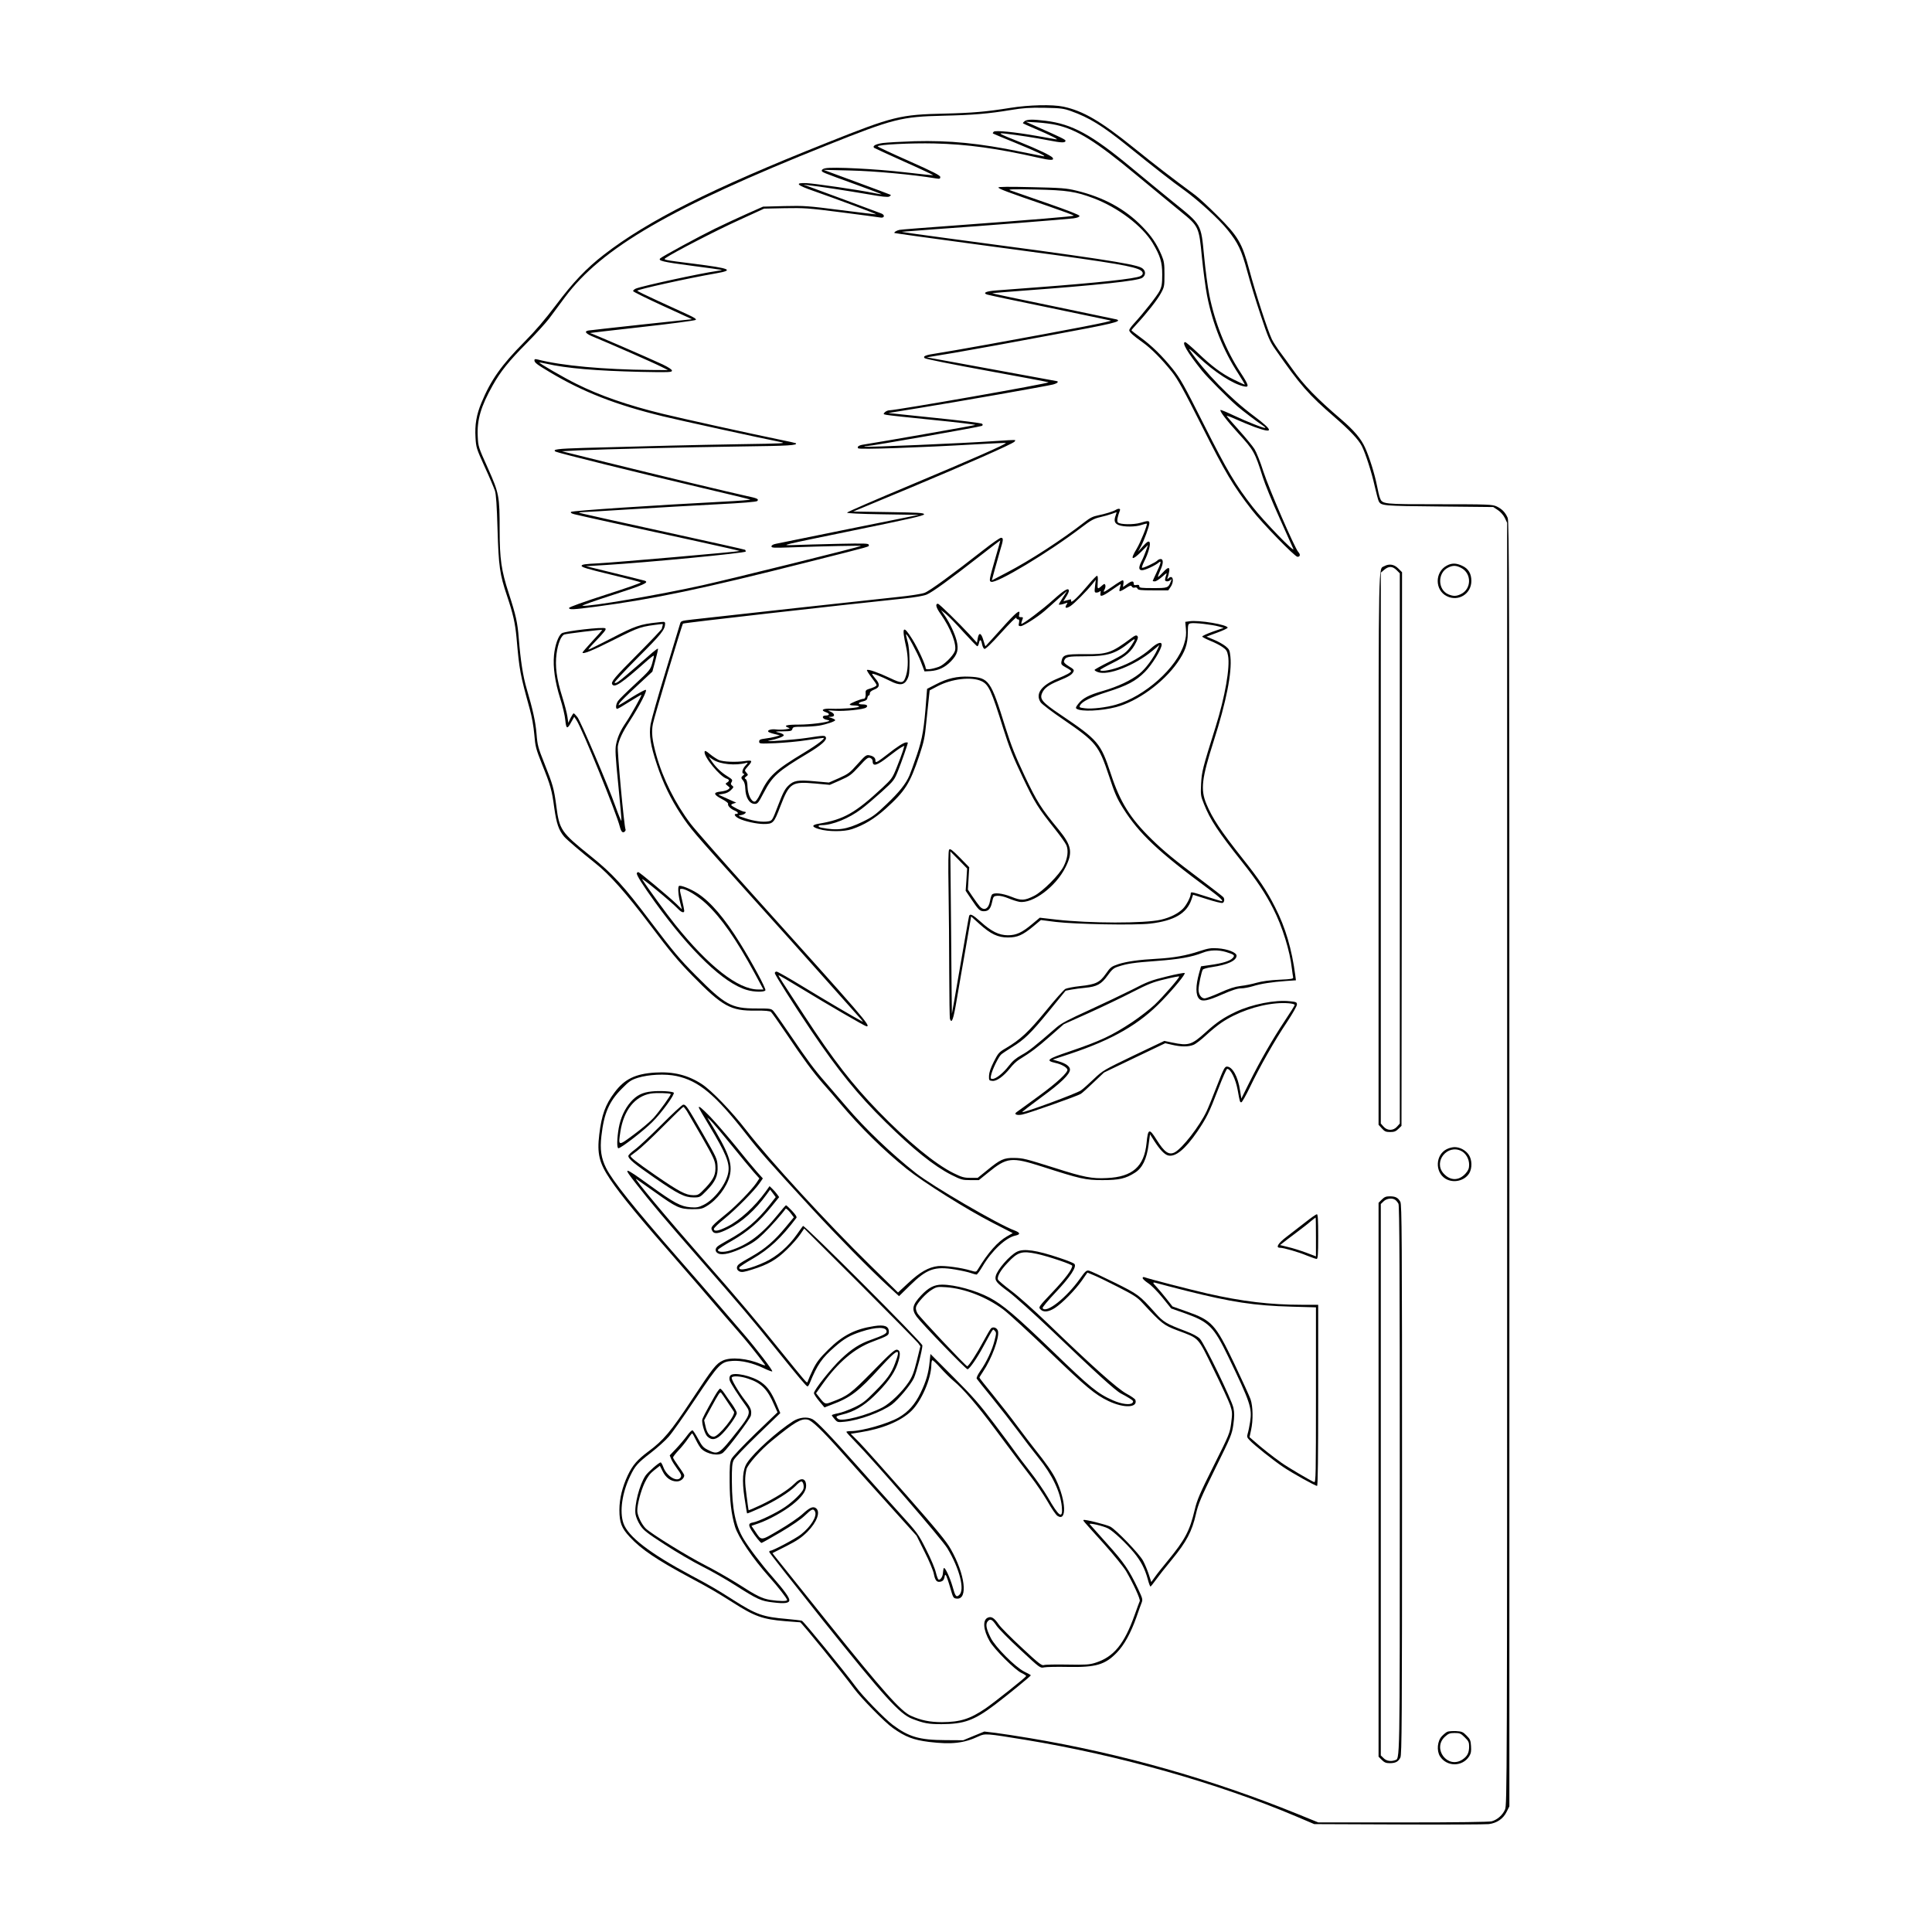 <?xml version="1.0" encoding="UTF-8" standalone="yes"?>
<svg version="1.0" xmlns="http://www.w3.org/2000/svg" width="18in" height="18in" viewBox="0 0 1728 1728" preserveAspectRatio="xMidYMid meet">
  <g transform="translate(0,1728) scale(0.1,-0.1)" fill="#000000" stroke="none">
    <path d="M9035 16315 c-211 -34 -337 -45 -585 -51 -399 -9 -459 -23 -1055
-261 -1033 -411 -1600 -696 -1995 -1002 -155 -120 -274 -245 -425 -446 -102
-135 -185 -232 -287 -335 -203 -205 -298 -339 -382 -542 -45 -108 -60 -198
-53 -312 5 -87 8 -98 82 -261 43 -93 84 -190 92 -215 10 -32 17 -132 23 -345
10 -332 20 -402 85 -595 54 -160 73 -244 85 -375 26 -295 31 -321 119 -640 19
-69 34 -154 40 -226 9 -107 14 -126 69 -265 77 -191 88 -230 110 -394 20 -138
39 -194 88 -253 23 -27 153 -138 274 -234 131 -103 280 -271 500 -563 172
-229 245 -316 370 -444 272 -278 345 -318 568 -315 86 1 127 -3 138 -12 8 -7
69 -94 136 -193 152 -227 240 -346 331 -450 40 -44 108 -124 152 -176 181
-215 387 -418 595 -585 153 -122 538 -364 765 -480 l183 -94 -51 -29 c-83 -47
-170 -145 -260 -294 -16 -26 -16 -26 -64 -12 -85 26 -235 46 -293 40 -83 -9
-163 -54 -266 -151 l-92 -85 -252 247 c-374 366 -901 940 -1105 1204 -134 173
-311 356 -398 413 -125 81 -253 113 -417 103 -177 -11 -274 -58 -363 -177 -83
-110 -116 -202 -137 -376 -21 -172 -1 -255 96 -400 97 -145 260 -343 629 -764
94 -107 222 -256 285 -330 63 -74 162 -189 220 -255 86 -98 165 -195 253 -313
6 -7 -10 -4 -39 8 -118 51 -267 65 -339 31 -60 -28 -87 -62 -279 -353 -188
-284 -253 -361 -387 -460 -99 -74 -140 -121 -184 -213 -49 -105 -75 -210 -75
-310 0 -113 19 -163 94 -243 103 -111 242 -204 536 -362 178 -95 234 -128 380
-220 200 -128 270 -153 475 -170 66 -5 125 -10 132 -10 10 0 382 -458 483
-595 63 -85 274 -300 345 -350 113 -80 183 -107 325 -125 201 -24 311 -12 443
50 58 27 67 26 417 -31 836 -137 1728 -390 2425 -686 l160 -68 755 -3 c415 -2
778 0 806 3 72 9 129 48 159 109 l25 50 0 5743 c0 5162 -2 5747 -15 5781 -21
49 -52 81 -100 103 -37 17 -74 19 -508 19 -511 0 -513 0 -535 57 -6 15 -18 66
-27 113 -20 101 -67 252 -105 335 -36 81 -100 156 -214 254 -221 189 -335 307
-437 451 -33 47 -82 114 -109 150 -27 36 -60 87 -74 115 -36 74 -148 418 -202
621 -65 241 -99 300 -289 489 -77 77 -165 158 -195 180 -222 164 -354 266
-549 423 -298 240 -453 330 -630 368 -99 21 -308 16 -476 -11z m545 -29 c160
-57 279 -130 499 -307 253 -204 410 -327 512 -399 125 -90 317 -265 390 -358
93 -116 123 -179 174 -367 25 -93 79 -271 121 -395 67 -202 81 -234 132 -307
222 -319 295 -402 532 -607 134 -116 210 -197 240 -255 33 -65 88 -235 115
-357 15 -65 31 -126 36 -136 22 -42 34 -43 540 -48 l485 -5 41 -27 c24 -16 49
-44 62 -70 l21 -44 0 -5735 c0 -5541 -1 -5735 -19 -5774 -22 -50 -69 -91 -119
-105 -24 -6 -304 -10 -794 -10 l-757 0 -187 76 c-765 311 -1580 542 -2394 678
-113 19 -250 40 -306 47 l-100 12 -95 -39 -94 -39 -160 1 c-232 1 -327 29
-472 138 -71 54 -267 255 -326 336 -103 140 -469 589 -485 594 -9 3 -71 10
-136 16 -213 18 -273 40 -473 167 -149 95 -204 128 -383 223 -370 198 -563
347 -604 466 -36 105 -12 271 60 421 45 94 66 117 189 212 56 44 127 107 156
141 30 33 137 185 239 338 212 317 228 333 333 340 79 5 180 -19 275 -64 41
-20 76 -33 79 -30 8 7 -140 201 -254 333 -49 56 -151 175 -228 265 -77 90
-235 273 -352 406 -410 469 -592 697 -652 815 -44 88 -56 167 -42 286 23 203
68 308 181 422 67 68 83 79 145 99 96 30 246 37 345 16 198 -42 347 -166 619
-514 124 -160 214 -261 592 -672 230 -249 519 -544 687 -698 l93 -85 97 95
c152 150 223 174 406 143 54 -9 117 -23 139 -31 22 -8 45 -14 51 -14 6 0 31
34 55 75 81 138 209 257 294 274 46 10 43 26 -10 46 -146 54 -732 395 -883
514 -218 172 -456 400 -618 591 -59 69 -142 165 -184 214 -103 117 -163 198
-319 428 -72 106 -140 203 -152 216 -19 21 -29 22 -152 22 -224 0 -278 30
-545 299 -141 142 -198 210 -394 469 -250 332 -345 436 -547 598 -259 208
-276 232 -303 443 -21 158 -30 190 -108 386 -55 137 -61 159 -69 260 -9 108
-32 215 -89 407 -32 109 -54 249 -70 448 -11 142 -25 206 -90 405 -66 202 -81
306 -81 564 0 303 -5 329 -105 553 -85 188 -87 195 -91 283 -8 149 28 271 135
460 70 124 144 216 302 375 80 80 170 180 201 220 31 41 94 127 141 190 329
443 952 804 2343 1360 598 239 666 256 1042 265 266 6 405 18 598 50 115 19
169 23 305 21 149 -3 172 -6 240 -30z"/>
    <path d="M9164 16196 c-10 -8 -17 -16 -14 -19 3 -3 48 -23 100 -45 151 -64
229 -104 195 -98 -16 3 -93 16 -170 30 -203 36 -373 52 -387 38 -7 -7 -10 -13
-7 -16 2 -2 90 -39 194 -81 198 -81 300 -129 255 -122 -14 3 -104 21 -200 40
-370 76 -635 102 -950 94 -118 -4 -246 -11 -284 -16 -63 -9 -95 -26 -78 -43 4
-3 125 -59 270 -124 144 -64 260 -119 259 -121 -2 -2 -116 10 -253 26 -252 30
-649 50 -712 36 -18 -3 -32 -12 -32 -20 0 -15 1 -15 307 -126 127 -46 230 -85
229 -87 -2 -1 -34 4 -72 12 -123 26 -527 85 -599 88 -111 5 -92 -17 65 -71
178 -62 560 -204 557 -208 -2 -1 -144 16 -317 38 -296 38 -326 40 -505 36
l-190 -5 -140 -62 c-77 -34 -207 -95 -290 -135 -147 -72 -471 -248 -490 -266
-21 -21 25 -32 276 -65 145 -19 269 -36 274 -38 6 -1 -14 -6 -44 -10 -140 -19
-661 -132 -724 -157 -15 -7 -26 -17 -24 -23 2 -6 121 -65 265 -131 l262 -120
-452 -48 c-249 -27 -463 -51 -475 -53 -43 -8 -23 -30 55 -61 111 -45 526 -227
597 -263 l60 -30 -150 1 c-427 4 -800 38 -1017 94 -21 5 -28 4 -28 -7 0 -21
21 -37 135 -105 297 -178 592 -294 1017 -397 135 -33 892 -199 1043 -228 66
-13 42 -15 -370 -21 -405 -7 -743 -15 -1382 -33 -235 -7 -285 -13 -254 -33 17
-11 751 -193 1316 -326 226 -53 417 -99 425 -103 8 -3 -102 -12 -245 -19 -618
-32 -1347 -81 -1357 -91 -7 -7 1 -14 28 -21 46 -12 605 -135 1121 -247 199
-44 360 -80 359 -82 -7 -6 -1122 -103 -1261 -110 -123 -6 -150 -10 -153 -22
-2 -13 49 -28 260 -79 145 -35 266 -66 270 -70 4 -4 -138 -54 -317 -111 -198
-64 -325 -110 -325 -117 0 -18 31 -16 241 11 523 70 942 157 1889 397 609 154
550 137 550 156 0 13 -33 14 -277 9 -153 -4 -332 -8 -398 -11 -120 -4 -118 -4
525 128 508 104 645 135 645 147 0 13 -44 16 -317 20 l-316 5 526 219 c485
203 893 383 916 406 5 5 8 11 5 14 -2 2 -92 -2 -199 -10 -258 -18 -1141 -56
-1148 -49 -3 3 6 5 19 5 35 -1 1016 172 1031 181 9 6 10 11 2 19 -6 6 -197 30
-425 53 l-414 43 265 43 c354 57 1154 198 1208 212 23 6 42 16 42 20 0 5 -1 9
-2 9 -2 0 -158 29 -348 64 -190 35 -452 83 -583 107 l-238 43 248 41 c136 23
521 93 856 156 572 106 643 123 595 142 -7 2 -261 55 -565 118 -304 62 -551
115 -549 116 2 2 124 12 272 23 676 50 1029 88 1070 115 37 24 33 70 -8 91
-69 36 -427 90 -1712 260 -241 32 -434 59 -430 61 5 1 140 11 299 23 433 30
1172 89 1235 97 37 5 55 13 55 22 0 9 -100 48 -295 116 -162 56 -308 107 -325
113 -24 10 26 11 230 7 279 -6 356 -18 516 -78 219 -83 435 -247 528 -400 69
-116 86 -172 86 -282 0 -84 -4 -107 -23 -146 -21 -43 -144 -199 -233 -296 -22
-24 -39 -49 -39 -56 0 -17 38 -51 120 -109 76 -54 172 -151 262 -264 52 -66
105 -161 268 -485 211 -419 278 -532 446 -749 92 -119 385 -420 409 -420 24 0
28 21 7 43 -33 37 -261 563 -313 722 -26 83 -62 172 -79 199 -17 27 -79 102
-138 168 -59 65 -108 123 -110 128 -2 5 34 -8 80 -29 46 -21 122 -52 169 -70
174 -63 172 -35 -8 100 -211 157 -436 389 -573 589 -14 21 15 -2 73 -58 150
-141 315 -248 415 -268 47 -10 42 10 -33 125 -130 198 -228 441 -279 693 -14
70 -35 225 -46 344 -29 296 -19 279 -280 490 -74 60 -241 197 -370 304 -355
295 -530 391 -770 420 -115 14 -163 13 -186 -4z m281 -33 c188 -42 356 -147
716 -446 156 -129 336 -278 399 -329 162 -132 164 -136 190 -409 12 -117 32
-271 46 -343 49 -251 147 -496 279 -697 35 -54 61 -99 58 -99 -4 0 -48 20 -98
45 -109 53 -198 120 -326 243 -53 50 -102 92 -108 92 -35 0 18 -91 149 -255
47 -59 235 -248 315 -317 46 -40 186 -146 228 -173 15 -10 26 -19 24 -22 -7
-7 -166 56 -282 111 -63 30 -116 52 -119 49 -9 -10 55 -94 159 -208 139 -152
149 -170 220 -395 18 -58 85 -222 150 -365 64 -143 120 -267 123 -275 15 -41
-264 248 -363 375 -154 197 -230 326 -436 735 -180 358 -213 416 -280 500 -94
117 -189 210 -291 284 -43 31 -78 59 -78 62 0 3 20 26 44 52 93 100 187 220
218 277 32 58 33 65 33 170 0 96 -3 118 -26 173 -44 103 -90 171 -174 257
-153 157 -345 261 -588 320 -90 22 -132 25 -399 31 -207 5 -298 4 -298 -3 0
-11 73 -39 452 -169 125 -43 225 -80 222 -83 -7 -7 -360 -36 -1039 -86 -275
-20 -509 -38 -520 -41 -25 -5 -51 -21 -45 -28 3 -2 347 -50 765 -106 1095
-146 1312 -179 1413 -216 46 -17 57 -45 23 -63 -43 -24 -381 -60 -926 -101
-154 -12 -320 -24 -369 -28 -86 -7 -118 -21 -79 -36 10 -4 259 -57 553 -117
294 -61 544 -113 555 -116 20 -6 -325 -73 -1090 -212 -209 -38 -418 -74 -465
-81 -102 -15 -129 -26 -109 -44 8 -7 257 -57 554 -111 297 -54 546 -101 553
-104 17 -9 -1355 -250 -1425 -251 -12 0 -29 -8 -39 -17 -16 -17 -15 -18 17
-24 19 -4 206 -24 416 -45 211 -21 379 -41 375 -45 -5 -4 -854 -153 -997 -175
-43 -6 -63 -20 -49 -34 12 -12 557 7 1052 36 145 8 266 14 268 12 8 -9 -304
-146 -845 -373 -315 -132 -574 -244 -575 -250 -1 -6 115 -12 321 -15 l321 -5
-616 -124 c-340 -69 -636 -129 -659 -134 -28 -5 -43 -14 -43 -24 0 -13 21 -14
163 -9 308 11 642 18 637 13 -9 -9 -1159 -294 -1415 -351 -386 -86 -1018 -194
-1076 -184 -10 2 114 46 276 98 275 89 323 110 282 126 -7 2 -128 33 -269 67
l-257 63 182 11 c364 22 1247 107 1247 120 0 6 -3 14 -7 16 -5 3 -318 73 -698
156 -379 83 -715 157 -745 165 -50 12 -52 14 -20 15 19 0 217 12 440 26 223
14 566 34 763 44 237 12 362 22 370 30 17 17 0 25 -96 45 -134 29 -801 189
-1241 298 l-411 102 150 8 c243 11 954 28 1463 35 417 5 498 10 480 29 -3 2
-69 17 -149 33 -240 49 -871 188 -1042 230 -312 76 -562 163 -772 268 -108 53
-336 185 -331 191 2 1 32 -4 67 -12 174 -40 442 -63 842 -72 252 -5 277 -4
277 11 0 10 -29 29 -82 55 -142 66 -636 280 -650 281 -7 1 200 25 460 54 261
29 479 58 485 64 7 7 -13 21 -74 49 -46 21 -166 76 -266 122 -101 46 -183 86
-183 90 0 11 445 110 703 155 167 29 134 44 -196 86 -279 35 -278 35 -251 53
69 48 453 246 647 334 l231 106 186 4 c171 3 209 1 505 -37 176 -23 332 -43
346 -46 39 -9 48 22 11 36 -67 26 -612 228 -652 242 l-45 16 50 -6 c77 -8 358
-51 538 -82 113 -20 168 -26 180 -19 10 5 16 12 14 15 -3 2 -140 54 -304 114
l-298 110 243 -6 c215 -5 555 -36 765 -71 31 -5 37 -3 37 13 0 14 -60 45 -280
143 -154 68 -280 127 -280 131 0 16 302 31 508 26 293 -7 565 -45 922 -126
118 -27 151 -27 135 -2 -11 18 -132 76 -297 142 -188 75 -200 82 -128 74 113
-13 269 -37 388 -60 118 -23 152 -24 152 -3 0 9 -37 28 -245 120 l-110 49 100
-6 c54 -3 131 -13 170 -22z"/>
    <path d="M9980 12720 c-22 -14 -96 -37 -161 -50 -42 -8 -72 -23 -115 -57 -208
-162 -495 -348 -701 -455 l-132 -69 25 93 c14 51 36 130 49 174 30 97 31 114
8 114 -10 0 -79 -48 -153 -106 -278 -218 -486 -370 -530 -386 -25 -10 -134
-27 -245 -38 -186 -19 -1603 -175 -1832 -201 -103 -12 -103 -12 -112 -43 -5
-17 -63 -209 -129 -426 -67 -217 -126 -427 -133 -467 -16 -96 -1 -190 57 -363
54 -164 124 -307 214 -444 86 -130 102 -149 590 -691 223 -247 538 -598 699
-780 162 -181 306 -343 320 -359 14 -16 22 -27 16 -24 -65 34 -347 200 -527
310 -124 76 -233 138 -242 138 -9 0 -16 -6 -16 -13 0 -16 165 -277 328 -519
237 -351 413 -569 658 -810 250 -247 439 -398 593 -476 88 -44 99 -47 170 -47
l76 0 83 67 c168 137 207 142 482 54 342 -110 388 -121 540 -121 150 0 208 13
292 67 65 41 104 120 121 248 l13 95 38 -60 c51 -79 93 -123 126 -130 65 -14
151 57 259 214 82 121 107 171 186 378 39 101 75 183 81 183 31 0 76 -91 94
-190 19 -106 20 -110 33 -109 6 0 41 61 77 136 86 179 220 416 331 581 49 74
89 144 89 157 0 21 -5 24 -66 30 -127 14 -337 -27 -481 -95 -108 -51 -171 -93
-273 -186 -122 -110 -150 -119 -294 -89 l-72 15 -275 -131 c-266 -128 -276
-134 -354 -208 -44 -42 -96 -89 -116 -103 -33 -26 -516 -204 -526 -195 -2 3
76 63 174 135 173 126 253 204 253 246 0 27 -36 54 -97 72 l-57 17 154 51
c384 128 624 267 825 477 110 114 210 237 201 246 -4 4 -77 -10 -162 -31 -138
-34 -173 -47 -307 -117 -84 -42 -258 -125 -387 -184 -180 -82 -247 -117 -289
-153 -204 -177 -251 -214 -314 -248 -51 -29 -81 -54 -114 -97 -50 -65 -115
-117 -146 -117 -17 0 -19 5 -13 32 10 49 66 164 90 186 11 10 55 39 96 65 113
69 168 123 332 323 l149 183 52 10 c28 5 84 13 122 16 105 10 146 32 201 109
39 54 55 68 93 80 85 28 140 36 344 51 202 15 317 35 415 74 62 25 139 27 208
6 75 -23 82 -30 59 -54 -23 -26 -91 -47 -200 -62 l-83 -12 -17 -60 c-32 -115
-32 -198 1 -231 27 -27 75 -18 204 39 89 39 138 55 170 55 25 0 72 9 105 19
69 22 173 38 298 47 l88 6 -6 46 c-31 233 -87 425 -180 607 -75 149 -143 250
-286 430 -202 255 -275 365 -330 497 -52 127 -41 224 66 558 113 353 165 615
150 756 -6 58 -10 67 -43 94 -20 16 -67 43 -104 58 l-67 28 94 35 c51 18 94
39 95 44 6 27 -260 72 -343 58 l-36 -5 6 -63 c4 -48 1 -79 -16 -133 -65 -215
-353 -472 -611 -545 -87 -25 -215 -40 -275 -32 -50 6 -54 8 -45 26 19 35 93
72 240 119 183 58 258 98 340 180 63 63 150 204 150 244 0 31 -42 16 -100 -37
-74 -66 -186 -131 -293 -168 -78 -27 -157 -38 -157 -21 0 4 50 32 111 62 120
59 172 105 212 188 16 32 18 45 9 54 -9 9 -21 5 -54 -20 -179 -133 -213 -145
-419 -143 -174 1 -193 -5 -205 -64 -5 -27 -1 -32 40 -55 25 -13 46 -28 46 -32
0 -12 -39 -34 -123 -68 -145 -60 -199 -137 -149 -212 10 -15 101 -85 203 -154
294 -202 316 -229 408 -504 51 -156 71 -201 126 -289 142 -226 315 -390 768
-724 99 -74 134 -107 112 -107 -2 0 -61 18 -130 40 -141 45 -145 46 -145 26 0
-29 -39 -103 -70 -134 -43 -43 -114 -79 -197 -98 -146 -34 -635 -33 -935 1
l-148 17 -67 -56 c-93 -78 -144 -101 -218 -101 -79 0 -148 34 -243 120 -72 65
-96 76 -104 53 -3 -7 -38 -207 -79 -445 -41 -237 -74 -431 -75 -430 -1 1 -4
328 -7 727 l-7 725 75 -76 75 -77 -6 -99 -7 -100 53 -79 c61 -91 74 -104 110
-104 41 0 60 21 73 80 12 53 13 55 49 58 22 2 59 -7 96 -22 33 -14 77 -28 99
-32 120 -19 327 136 413 309 67 133 55 195 -61 337 -157 190 -195 250 -304
480 -85 180 -119 266 -171 430 -133 428 -148 449 -324 458 -108 5 -198 -15
-300 -69 l-78 -40 -7 -87 c-19 -263 -34 -356 -84 -503 -27 -79 -57 -162 -66
-183 -32 -76 -94 -153 -207 -260 -98 -94 -126 -114 -213 -156 -144 -70 -225
-81 -367 -53 -37 7 -36 23 2 23 95 0 243 60 354 144 39 29 121 99 182 154 110
100 113 104 149 195 29 72 84 230 85 245 0 1 -7 2 -15 2 -21 0 -86 -42 -165
-105 -36 -28 -75 -57 -87 -64 -20 -10 -23 -9 -23 7 0 25 -19 40 -56 47 -26 5
-36 -3 -104 -79 -69 -78 -83 -88 -165 -125 l-91 -40 -124 11 c-154 14 -191 8
-240 -40 -30 -29 -49 -66 -90 -174 -52 -135 -53 -138 -87 -144 -50 -9 -128 1
-208 28 -67 22 -69 23 -36 28 33 5 57 30 29 30 -19 0 -118 50 -118 60 0 4 10
11 23 14 l22 7 -25 11 c-14 6 -50 22 -80 36 l-55 25 43 7 c27 4 53 16 70 34
25 25 26 28 10 40 -11 8 -14 17 -7 27 14 23 11 27 -33 55 -56 34 -103 79 -140
132 l-30 44 39 -26 c64 -42 203 -56 298 -29 17 5 16 1 -7 -24 -29 -30 -38 -73
-15 -73 7 -1 5 -6 -5 -14 -22 -17 -22 -25 -1 -48 11 -13 18 -38 19 -72 3 -81
37 -136 85 -136 25 0 33 10 80 100 78 149 125 191 394 352 120 72 171 118 162
142 -8 20 -14 20 -172 -4 -112 -17 -405 -38 -335 -24 71 14 130 36 130 48 0 7
-19 18 -42 23 -41 10 -40 11 35 12 70 1 79 3 84 21 5 18 14 20 92 20 48 0 114
5 147 10 68 12 144 38 144 49 0 5 -15 13 -32 19 -33 10 -33 10 -5 11 38 1 35
29 -5 46 -31 13 -28 13 42 8 83 -6 257 12 277 29 20 16 6 28 -33 28 -45 0 -43
16 4 27 27 6 38 14 40 31 2 12 8 22 13 22 5 0 9 8 9 18 0 13 13 24 40 35 50
19 53 48 10 97 -16 19 -29 38 -30 42 0 10 81 -22 161 -62 85 -44 127 -39 154
15 17 34 20 59 20 160 -1 80 -6 140 -18 180 -9 32 -15 60 -13 62 8 8 103 -169
132 -245 l33 -87 53 3 c72 5 129 32 183 87 59 61 71 105 51 185 -17 66 -62
161 -109 229 l-31 45 43 -34 c23 -19 94 -91 157 -162 64 -70 120 -128 125
-128 5 0 12 13 15 30 8 37 20 31 28 -14 4 -19 13 -37 21 -40 9 -3 61 46 150
145 74 82 135 143 135 134 0 -8 7 -15 15 -15 11 0 13 -8 9 -30 -6 -26 -4 -30
16 -30 22 0 147 79 211 134 20 17 74 65 119 106 l84 75 -37 -58 c-20 -31 -37
-60 -37 -63 0 -6 34 0 65 12 15 6 15 4 4 -14 -19 -31 -5 -37 33 -14 34 21 152
139 201 202 l28 35 -7 -57 c-6 -53 -5 -58 13 -58 10 0 24 5 30 11 7 7 9 3 6
-15 -8 -38 13 -33 95 23 39 27 75 52 81 55 7 4 6 -4 -1 -24 -5 -17 -8 -34 -4
-37 3 -3 27 8 53 25 40 26 49 29 56 16 5 -9 16 -13 27 -9 11 3 20 0 24 -10 4
-12 28 -15 140 -15 l135 0 20 29 c37 52 22 116 -18 79 -12 -11 -13 -9 -7 7 4
11 10 35 13 53 8 44 -11 42 -56 -8 -20 -22 -40 -40 -43 -40 -4 0 4 24 17 53
31 64 33 107 6 107 -10 0 -23 -6 -29 -13 -15 -17 -130 -72 -138 -65 -3 3 6 28
19 55 39 75 62 162 47 176 -9 9 -23 0 -57 -38 l-45 -50 25 45 c29 53 77 183
77 211 0 23 -11 24 -80 3 -61 -18 -182 -16 -201 3 -12 12 -5 48 18 109 6 16
-15 18 -37 4z m0 -46 c-19 -50 -13 -74 25 -90 45 -18 151 -18 205 1 24 8 45
13 47 11 8 -8 -57 -169 -91 -225 -61 -100 -43 -110 44 -23 l58 58 -18 -51
c-10 -28 -27 -70 -39 -93 -29 -57 -28 -82 4 -82 27 0 118 42 148 68 27 24 22
-3 -18 -87 -19 -40 -35 -75 -35 -77 0 -2 8 -4 19 -4 10 0 39 18 65 41 43 38
45 39 36 14 -5 -14 -10 -33 -10 -41 0 -17 31 -19 49 -1 10 10 11 8 5 -8 -24
-64 -26 -65 -160 -65 -108 0 -124 2 -124 16 0 12 -7 15 -25 12 -19 -4 -25 -1
-25 13 0 26 -20 24 -60 -6 -19 -14 -34 -25 -35 -25 -1 0 0 14 3 30 3 18 0 30
-7 30 -6 0 -47 -25 -91 -56 -81 -56 -89 -59 -69 -23 6 12 8 28 5 36 -6 14 -9
13 -29 -4 -41 -37 -43 -35 -39 28 3 37 1 59 -6 59 -6 0 -40 -35 -75 -77 -91
-109 -157 -172 -157 -150 0 9 -1 17 -3 17 -1 0 -17 -4 -34 -9 l-32 -9 24 39
c14 21 25 45 25 54 0 33 -40 10 -140 -80 -89 -81 -266 -215 -284 -215 -3 0 -1
12 4 26 13 34 13 34 -10 34 -17 0 -19 5 -14 25 13 53 -26 21 -161 -130 -77
-85 -140 -155 -141 -155 -2 0 -10 25 -19 55 -19 66 -40 72 -50 16 l-7 -40 -65
72 c-95 103 -273 277 -284 277 -26 0 -17 -35 24 -92 91 -128 148 -278 127
-332 -16 -44 -98 -124 -143 -140 -65 -23 -117 -29 -117 -14 -1 30 -71 183
-121 262 -82 131 -96 113 -55 -69 20 -89 20 -187 1 -253 -23 -77 -35 -79 -146
-26 -104 49 -195 81 -205 71 -3 -3 15 -32 40 -65 25 -32 46 -63 46 -69 0 -10
-29 -24 -77 -38 -13 -4 -22 -13 -21 -23 3 -40 -3 -62 -17 -62 -24 0 -125 -41
-125 -51 0 -5 18 -9 39 -9 22 0 42 -4 45 -9 7 -11 -157 -24 -249 -20 -76 4
-101 -13 -46 -32 35 -12 32 -29 -5 -29 -36 0 -31 -29 6 -37 17 -3 29 -7 27
-10 -15 -14 -170 -34 -269 -34 -114 0 -146 -9 -96 -28 18 -6 13 -9 -25 -14
-26 -4 -66 -4 -89 -1 -42 5 -80 -8 -65 -22 4 -4 28 -13 54 -19 l48 -12 -40
-12 c-22 -6 -64 -14 -92 -17 -44 -6 -53 -10 -53 -27 0 -19 4 -20 148 -14 81 4
207 15 280 27 74 11 139 20 145 20 26 0 -49 -58 -168 -130 -265 -160 -319
-210 -394 -368 -23 -48 -41 -72 -52 -72 -30 0 -60 63 -63 131 -1 40 -7 64 -16
70 -13 8 -12 12 4 24 19 14 19 15 1 35 -17 19 -17 20 14 55 45 51 41 58 -26
48 -84 -12 -193 -7 -233 9 -19 9 -55 32 -80 53 -36 30 -46 34 -48 21 -9 -43
136 -221 196 -240 27 -9 28 -21 5 -35 -17 -10 -16 -12 5 -29 22 -17 22 -19 6
-32 -9 -8 -40 -17 -68 -20 -69 -7 -66 -26 9 -66 34 -17 59 -36 57 -43 -6 -17
23 -47 59 -61 31 -13 39 -30 13 -30 -25 0 -10 -24 27 -42 48 -24 159 -48 218
-48 87 0 93 7 151 159 81 209 101 222 312 203 l130 -12 93 41 c84 37 99 48
169 124 66 73 80 83 99 76 13 -5 22 -17 22 -29 0 -52 38 -41 146 44 46 36 96
72 111 80 l27 14 -14 -48 c-8 -26 -33 -92 -55 -147 -38 -95 -45 -103 -127
-180 -244 -227 -345 -284 -567 -322 -69 -11 -69 -29 1 -49 81 -24 222 -24 293
0 108 36 203 94 302 183 174 157 216 223 300 473 42 127 50 163 63 300 9 85
19 184 23 220 l7 65 70 37 c127 67 305 88 395 45 63 -31 86 -80 193 -422 53
-168 87 -255 173 -435 109 -229 135 -272 293 -470 46 -58 91 -121 99 -140 20
-48 11 -117 -24 -187 -38 -77 -189 -228 -265 -266 -86 -43 -114 -44 -203 -8
-81 32 -156 40 -174 19 -5 -7 -13 -32 -17 -56 -12 -71 -53 -93 -92 -49 -11 12
-39 51 -63 86 l-43 64 6 100 6 100 -84 86 c-70 71 -87 83 -96 71 -7 -10 -9
-121 -5 -355 3 -187 6 -521 6 -743 1 -221 3 -409 7 -417 16 -44 31 -3 61 178
18 105 54 315 81 466 l47 274 74 -67 c101 -91 165 -121 255 -121 85 0 131 20
228 100 l67 56 133 -17 c176 -21 706 -31 845 -15 213 25 326 91 368 213 l15
45 124 -39 c69 -22 132 -38 140 -34 16 6 20 34 7 51 -4 6 -95 76 -202 157
-235 176 -328 253 -439 361 -193 189 -283 333 -366 587 -91 275 -112 300 -453
530 -159 107 -184 137 -162 189 18 44 57 74 147 111 93 38 119 54 133 80 9 17
5 24 -39 50 -37 23 -48 36 -44 48 13 38 33 42 188 42 204 0 273 22 403 127 48
39 53 33 16 -23 -46 -70 -71 -88 -204 -154 -71 -35 -130 -68 -130 -72 0 -5 12
-13 28 -19 91 -36 331 58 492 192 l60 50 -17 -38 c-36 -79 -107 -176 -162
-219 -75 -60 -192 -115 -326 -154 -127 -36 -183 -66 -221 -116 -22 -28 -25
-37 -14 -44 43 -27 218 -19 351 15 191 50 423 217 550 398 69 98 92 164 93
264 1 80 2 83 27 88 31 7 193 -12 252 -29 l42 -12 -98 -34 c-53 -19 -96 -39
-94 -44 2 -5 34 -22 73 -38 38 -15 87 -40 109 -56 34 -23 41 -36 49 -77 19
-103 -27 -367 -111 -635 -118 -376 -124 -401 -130 -510 -5 -101 -4 -108 26
-183 56 -140 124 -244 341 -517 128 -161 209 -282 277 -416 82 -159 151 -381
168 -539 4 -33 9 -67 11 -76 4 -14 -13 -17 -123 -22 -85 -4 -153 -13 -203 -27
-41 -12 -106 -25 -145 -29 -50 -6 -102 -23 -184 -60 -62 -28 -124 -51 -137
-51 -29 0 -54 35 -54 78 0 37 26 160 38 179 4 7 41 17 82 23 141 21 220 58
220 102 0 29 -81 60 -168 66 -62 4 -85 0 -165 -26 -114 -38 -228 -59 -372 -67
-167 -9 -280 -25 -353 -49 -62 -21 -70 -27 -111 -86 -55 -78 -90 -95 -230
-110 -58 -6 -117 -18 -132 -25 -14 -8 -93 -96 -174 -196 -155 -189 -229 -258
-358 -334 -62 -36 -69 -44 -108 -121 -29 -57 -42 -97 -43 -126 -1 -41 0 -43
30 -46 39 -4 100 41 159 114 22 29 57 62 78 75 113 70 163 108 277 208 l125
110 225 101 c124 56 299 140 390 187 141 72 183 89 289 114 68 17 125 28 128
25 7 -7 -141 -178 -221 -254 -43 -40 -132 -109 -199 -154 -187 -123 -281 -167
-562 -263 -199 -67 -216 -81 -126 -102 52 -11 101 -38 108 -59 8 -24 -92 -118
-257 -238 -98 -72 -187 -136 -197 -143 -28 -19 1 -32 50 -22 54 10 495 166
524 185 12 7 64 54 115 103 l93 88 273 131 274 131 61 -14 c80 -19 148 -19
193 0 20 8 70 47 112 86 42 39 103 89 136 111 133 91 321 158 488 173 80 8
168 0 168 -14 0 -5 -40 -69 -89 -142 -111 -167 -222 -361 -316 -550 l-72 -145
-12 74 c-18 122 -68 212 -117 212 -20 0 -30 -20 -89 -172 -37 -95 -78 -197
-92 -226 -63 -134 -218 -333 -286 -369 -53 -27 -92 1 -163 114 -65 104 -76
100 -89 -32 -21 -209 -126 -302 -355 -312 -132 -7 -208 8 -464 90 -271 85
-283 88 -366 90 -91 1 -123 -13 -242 -111 l-83 -67 -66 0 c-57 0 -77 6 -152
43 -163 81 -410 284 -667 549 -235 242 -403 458 -665 858 -209 319 -235 359
-231 362 2 2 93 -51 202 -118 241 -147 572 -339 585 -339 42 0 -17 68 -1026
1189 -264 293 -510 573 -547 622 -138 182 -249 404 -308 616 -37 133 -45 204
-30 279 13 66 259 885 269 896 6 7 1393 164 1971 224 105 11 181 24 209 36 50
21 203 132 471 341 102 80 186 144 187 143 1 -1 -18 -69 -42 -151 -58 -203
-60 -211 -40 -219 48 -18 514 262 809 487 84 64 110 78 165 91 36 8 84 22 106
30 22 8 41 15 42 15 1 1 -2 -11 -7 -25z"/>
    <path d="M12940 12221 c-108 -57 -108 -219 0 -273 103 -52 220 20 220 136 0
66 -27 111 -83 136 -53 25 -93 25 -137 1z m128 -20 c96 -49 95 -189 -2 -235
-42 -20 -67 -20 -111 -2 -97 41 -99 192 -4 239 44 22 72 21 117 -2z"/>
    <path d="M12381 12216 c-53 -30 -50 125 -51 -2528 l0 -2468 29 -32 c25 -28 36
-33 75 -33 36 0 51 6 73 28 l28 27 3 2476 2 2476 -34 34 c-37 37 -81 44 -125
20z m110 -35 l29 -29 0 -2461 0 -2460 -24 -27 c-33 -39 -89 -39 -122 0 l-24
27 0 2464 0 2463 31 26 c40 34 74 33 110 -3z"/>
    <path d="M5880 11713 c-154 -16 -202 -33 -406 -139 -111 -57 -205 -104 -210
-104 -5 0 16 26 47 58 102 106 113 122 103 132 -15 15 -359 -24 -389 -44 -31
-21 -61 -105 -70 -196 -10 -108 9 -240 55 -386 22 -68 43 -156 46 -195 8 -81
18 -84 54 -16 l26 46 21 -32 c48 -71 358 -833 387 -952 11 -43 25 -58 42 -44
8 6 11 15 9 20 -12 18 -76 706 -69 744 9 57 42 127 106 225 89 138 162 280
143 280 -9 0 -62 -29 -118 -63 -140 -88 -131 -83 -118 -59 6 12 75 81 154 153
l142 132 27 100 c15 56 25 103 23 105 -2 3 -24 -13 -49 -34 -316 -276 -319
-278 -339 -271 -7 3 87 103 208 225 211 210 243 250 244 305 1 10 -6 16 -16
15 -10 0 -34 -3 -53 -5z m46 -29 c-3 -9 -6 -20 -6 -26 0 -6 -98 -109 -217
-229 -206 -207 -241 -248 -227 -270 20 -33 84 9 298 200 38 34 71 59 73 57 3
-2 -3 -32 -13 -66 -17 -60 -22 -66 -153 -188 -75 -69 -144 -137 -153 -151 -20
-28 -24 -71 -8 -71 6 0 56 29 112 65 56 35 104 63 105 61 5 -5 -95 -184 -138
-247 -50 -73 -75 -129 -89 -197 -9 -42 -6 -106 20 -362 17 -171 30 -316 28
-321 -2 -6 -26 52 -53 128 -70 197 -309 756 -340 798 -15 19 -30 35 -34 35 -4
0 -16 -19 -28 -42 l-20 -43 -8 55 c-4 30 -25 110 -46 177 -51 162 -66 276 -51
387 12 90 40 159 69 171 17 7 336 46 340 41 1 -1 -38 -45 -88 -99 -49 -53 -89
-100 -89 -103 0 -19 89 17 285 116 230 115 232 116 429 139 4 1 5 -6 2 -15z"/>
    <path d="M5696 9471 c-8 -12 54 -110 163 -261 319 -442 616 -725 820 -784 67
-20 160 -21 167 -3 6 16 -122 253 -228 423 -137 222 -264 370 -381 445 -62 40
-154 76 -165 64 -11 -11 -5 -86 12 -150 l15 -58 -52 51 c-62 60 -328 282 -338
282 -5 0 -10 -4 -13 -9z m368 -320 c32 -33 56 -40 56 -17 0 8 -9 52 -20 98
-24 101 -24 98 -2 98 39 0 144 -64 217 -132 136 -127 268 -316 436 -625 l77
-143 -48 0 c-177 0 -442 207 -741 580 -76 94 -246 328 -295 405 -19 29 262
-202 320 -264z"/>
    <path d="M5829 7518 c-83 -8 -135 -34 -188 -94 -54 -62 -90 -141 -107 -233
-16 -93 -18 -181 -3 -181 23 0 228 158 304 235 83 82 204 249 191 262 -12 12
-125 19 -197 11z m170 -23 c6 -6 -103 -158 -154 -214 -27 -30 -106 -97 -175
-148 -143 -106 -141 -107 -121 27 30 190 130 315 271 339 47 8 168 5 179 -4z"/>
    <path d="M5915 7219 c-99 -99 -206 -199 -237 -221 -32 -23 -58 -48 -58 -57 0
-26 51 -69 235 -196 209 -145 269 -175 348 -175 57 0 58 1 116 60 80 81 104
135 99 221 -3 64 -8 74 -132 290 -138 240 -150 259 -175 259 -9 0 -97 -81
-196 -181z m228 124 c13 -21 74 -127 137 -236 97 -170 114 -205 118 -251 6
-77 -12 -119 -85 -197 -63 -66 -67 -69 -112 -69 -67 0 -128 33 -340 179 -171
118 -231 166 -220 174 2 2 29 22 59 45 30 22 134 119 230 216 96 97 178 176
182 176 4 0 18 -17 31 -37z"/>
    <path d="M6250 7374 c0 -4 42 -77 94 -163 150 -250 184 -333 170 -416 -16
-102 -123 -243 -220 -291 -47 -23 -63 -26 -118 -22 -88 7 -145 38 -364 196
-239 172 -246 172 -121 12 131 -168 244 -302 579 -685 354 -405 452 -520 665
-785 208 -258 277 -340 287 -340 5 0 14 12 20 28 67 165 110 227 226 327 84
73 133 101 233 134 137 45 229 45 229 1 0 -18 -31 -34 -142 -74 -98 -34 -170
-80 -265 -170 -87 -82 -243 -278 -243 -306 0 -9 21 -41 47 -72 l47 -56 63 24
c171 64 242 118 437 333 160 175 187 183 131 36 -33 -89 -72 -143 -185 -256
-80 -82 -108 -103 -180 -137 -47 -22 -111 -46 -142 -52 -32 -6 -58 -14 -58
-18 0 -4 12 -20 26 -36 24 -28 28 -28 89 -22 131 13 329 86 422 154 58 44 168
175 197 236 23 50 76 253 76 292 0 25 -1056 1082 -1068 1069 -5 -6 -29 -39
-54 -75 -75 -107 -177 -196 -282 -246 -135 -63 -245 -87 -233 -50 2 6 55 41
118 77 149 86 257 187 392 366 6 8 -6 28 -39 63 -25 27 -50 50 -54 50 -3 0
-37 -39 -75 -86 -141 -175 -268 -270 -426 -319 -58 -18 -114 -14 -107 7 3 7
60 44 129 83 140 81 240 168 350 304 l68 84 -19 26 c-10 14 -29 36 -43 49
l-24 23 -35 -49 c-97 -134 -231 -257 -343 -313 -79 -40 -120 -47 -120 -20 0 8
43 50 97 93 104 85 265 248 312 316 l29 42 -52 58 c-28 31 -115 136 -192 232
-78 96 -181 214 -228 263 -79 80 -101 98 -101 81z m286 -329 c84 -104 177
-216 205 -248 l51 -57 -28 -42 c-43 -62 -173 -196 -255 -264 -146 -119 -155
-129 -141 -158 17 -37 54 -34 148 14 121 60 241 169 341 307 l31 43 25 -33 25
-34 -54 -69 c-116 -146 -217 -231 -379 -319 -38 -21 -78 -45 -87 -53 -26 -22
-22 -51 8 -64 38 -17 119 3 231 57 73 36 113 63 173 122 61 58 166 177 197
222 4 6 32 -20 53 -50 l20 -27 -74 -89 c-100 -121 -181 -191 -300 -259 -56
-31 -109 -63 -118 -72 -25 -21 -22 -51 6 -64 20 -9 41 -6 113 17 142 44 218
88 311 179 46 44 99 105 119 135 l36 53 499 -498 c275 -275 508 -512 520 -527
l20 -28 -32 -130 c-26 -105 -41 -143 -73 -191 -58 -87 -163 -188 -232 -225
-137 -72 -366 -131 -399 -104 -25 21 -20 25 37 39 102 24 190 75 282 163 113
109 179 197 211 285 31 85 29 128 -4 132 -19 3 -61 -34 -215 -192 -200 -203
-224 -221 -368 -275 -59 -23 -61 -22 -110 40 l-30 38 60 84 c136 191 283 316
443 376 142 54 148 57 148 90 0 50 -39 65 -133 50 -170 -26 -280 -83 -408
-209 -77 -76 -104 -111 -136 -175 -21 -44 -42 -91 -46 -104 -6 -23 -8 -22 -48
25 -23 27 -106 128 -183 224 -214 267 -407 496 -692 820 -347 396 -647 755
-613 735 8 -5 82 -57 166 -117 194 -139 223 -152 333 -153 75 0 91 3 130 27
92 54 180 169 206 268 29 114 -8 212 -185 500 l-15 25 28 -25 c15 -14 97 -110
182 -215z"/>
    <path d="M12940 7002 c-101 -50 -108 -204 -12 -264 70 -43 170 -21 213 48 27
45 26 121 -4 165 -27 41 -79 69 -127 69 -19 0 -51 -8 -70 -18z m131 -17 c41
-22 69 -71 69 -122 0 -33 -7 -50 -30 -77 -61 -69 -139 -69 -200 0 -92 105 36
263 161 199z"/>
    <path d="M12359 6551 l-29 -29 0 -2477 0 -2477 29 -29 c23 -23 38 -29 71 -29
52 0 76 13 95 50 13 26 15 314 15 2485 0 2171 -2 2459 -15 2485 -19 37 -43 50
-95 50 -33 0 -48 -6 -71 -29z m122 -4 c9 -7 21 -22 27 -34 9 -16 12 -627 12
-2468 0 -2615 2 -2490 -45 -2509 -35 -13 -76 -6 -100 19 l-25 24 0 2466 0
2466 25 24 c27 27 79 33 106 12z"/>
    <path d="M11674 6347 c-51 -40 -126 -98 -168 -130 -75 -57 -99 -97 -58 -97 33
0 165 -38 241 -70 41 -16 80 -30 87 -30 11 0 14 38 14 200 0 154 -3 200 -12
200 -7 -1 -54 -33 -104 -73z m96 -131 l0 -173 -87 33 c-49 18 -121 41 -161 50
l-73 18 23 18 c13 11 66 51 118 90 52 39 113 86 134 105 22 18 41 33 43 33 2
0 3 -78 3 -174z"/>
    <path d="M9095 6084 c-65 -33 -175 -159 -189 -217 -10 -41 6 -61 115 -141 55
-41 225 -194 387 -348 388 -372 569 -536 617 -561 22 -11 57 -31 78 -44 33
-21 37 -26 26 -40 -19 -22 -98 -12 -174 22 -138 61 -199 110 -538 438 -334
322 -448 418 -567 481 -124 65 -309 116 -424 116 -71 0 -122 -27 -187 -96 -79
-85 -88 -125 -40 -191 47 -64 443 -474 455 -470 20 6 85 100 140 202 96 176
85 160 103 142 15 -15 15 -21 -1 -84 -20 -84 -72 -195 -127 -273 -24 -35 -38
-64 -33 -71 4 -7 66 -85 138 -173 72 -89 176 -222 231 -296 54 -74 136 -180
181 -236 127 -157 198 -307 211 -440 11 -115 -25 -92 -125 84 -35 60 -106 163
-158 229 -51 65 -110 143 -131 173 -21 31 -108 148 -193 260 -128 170 -190
241 -362 413 l-206 207 -7 -67 c-10 -104 -32 -179 -81 -280 -50 -104 -111
-172 -196 -221 -97 -56 -330 -122 -428 -122 -22 0 -40 -3 -40 -7 0 -4 36 -44
79 -88 169 -172 776 -873 824 -953 109 -181 158 -371 107 -417 -27 -25 -36
-14 -60 74 -23 80 -68 177 -78 166 -3 -3 -7 -22 -8 -41 -1 -36 -25 -71 -41
-61 -5 4 -15 32 -23 64 -7 32 -45 123 -86 203 -72 143 -75 147 -250 340 -97
107 -265 294 -372 415 -227 256 -356 391 -394 411 -48 25 -118 18 -174 -17
-141 -90 -350 -278 -411 -371 -41 -60 -48 -157 -24 -316 11 -74 21 -136 23
-138 2 -2 56 20 119 49 134 62 258 140 314 196 21 23 45 41 52 41 16 0 27 -42
18 -69 -10 -31 -92 -111 -164 -160 -77 -53 -238 -130 -286 -138 -41 -7 -44
-21 -13 -72 29 -48 80 -111 89 -111 4 0 81 43 171 96 102 60 184 117 218 150
60 58 74 64 89 36 22 -41 -35 -135 -125 -206 -50 -39 -251 -146 -274 -146 -6
0 -10 -5 -10 -11 0 -6 215 -279 477 -608 555 -693 690 -841 801 -884 106 -41
147 -48 263 -48 203 1 291 33 479 175 112 85 320 255 320 262 0 2 -26 17 -59
33 -82 42 -259 220 -300 302 -41 82 -48 124 -26 149 23 25 40 16 79 -42 19
-27 114 -124 212 -214 177 -165 178 -165 213 -157 20 4 115 6 211 4 251 -5
334 19 440 129 64 66 124 174 174 315 19 55 40 114 47 131 11 28 8 38 -33 125
-80 168 -123 232 -276 402 -82 91 -152 170 -156 175 -8 14 121 -16 164 -38 47
-24 163 -133 233 -218 62 -76 97 -143 123 -238 9 -35 20 -64 24 -64 3 0 24 26
47 58 22 31 88 115 147 186 128 156 177 249 212 402 22 96 43 144 173 409 142
287 149 305 162 393 10 73 10 105 1 149 -15 73 -260 577 -300 619 -20 21 -63
44 -129 69 -172 65 -197 80 -270 162 -143 160 -151 166 -367 273 -111 55 -212
102 -226 105 -22 5 -32 -3 -80 -71 -124 -174 -304 -315 -335 -264 -4 6 49 69
117 141 130 137 190 228 168 254 -6 8 -66 32 -133 54 -208 70 -322 86 -382 55z
m180 -19 c95 -20 315 -94 315 -106 0 -32 -59 -111 -173 -232 -127 -134 -130
-138 -112 -157 27 -30 74 -25 131 12 68 45 180 159 240 244 l50 72 55 -23 c31
-12 129 -60 219 -106 137 -70 172 -92 214 -138 178 -192 193 -203 316 -250
200 -75 179 -52 324 -348 70 -142 137 -287 149 -322 19 -59 20 -71 9 -157 -12
-92 -15 -100 -157 -384 -126 -252 -148 -304 -170 -396 -44 -187 -88 -268 -242
-455 -44 -53 -95 -117 -113 -143 l-33 -46 -22 68 c-12 37 -35 92 -51 122 -34
63 -242 279 -294 306 -39 19 -230 67 -238 59 -6 -6 -18 8 183 -215 86 -96 174
-205 196 -241 66 -114 130 -253 123 -269 -4 -8 -24 -64 -46 -125 -93 -261
-187 -375 -351 -427 -54 -17 -85 -19 -252 -16 -104 2 -199 0 -210 -5 -17 -6
-51 20 -195 155 -96 89 -190 183 -208 210 -40 58 -66 74 -98 59 -47 -21 -40
-110 18 -211 40 -71 230 -260 286 -284 23 -11 41 -23 40 -27 -5 -13 -287 -237
-363 -289 -140 -95 -226 -122 -390 -123 -107 0 -187 16 -278 57 -89 39 -248
218 -742 834 -253 316 -468 584 -478 597 l-18 24 123 62 c98 50 136 76 189
128 87 88 121 182 75 213 -25 17 -55 4 -115 -51 -37 -34 -129 -97 -213 -146
-167 -98 -156 -98 -214 -11 l-33 49 64 22 c92 32 227 107 302 167 84 67 123
120 123 168 0 71 -46 80 -105 19 -54 -54 -176 -131 -303 -191 -57 -27 -105
-47 -106 -46 -2 2 -10 62 -19 133 -16 117 -16 160 -1 232 8 41 125 173 228
257 204 167 260 200 319 189 38 -7 128 -94 299 -286 84 -95 270 -303 414 -462
l262 -291 71 -143 c40 -78 77 -167 83 -197 12 -62 27 -79 63 -70 18 5 27 15
32 37 5 28 7 29 17 13 5 -11 22 -59 36 -109 25 -87 27 -90 57 -93 103 -10 75
217 -53 442 -38 69 -124 173 -397 484 -192 218 -382 431 -423 473 l-75 75 82
13 c200 31 367 100 461 192 90 88 177 290 178 411 0 20 4 39 8 42 5 3 37 -28
73 -68 35 -39 88 -92 118 -117 84 -69 210 -215 375 -437 203 -273 224 -300
319 -424 45 -58 111 -156 147 -218 35 -62 74 -119 88 -128 85 -56 77 135 -13
324 -32 66 -86 144 -198 284 -24 30 -90 117 -146 192 -56 76 -156 204 -221
284 -66 80 -120 149 -120 152 0 4 14 27 31 52 79 117 149 307 135 365 -7 28
-41 42 -61 25 -8 -7 -39 -60 -70 -118 -56 -105 -132 -222 -144 -222 -12 0
-426 440 -445 473 -12 21 -17 42 -13 57 9 36 92 126 144 156 41 25 51 26 126
21 166 -12 359 -87 510 -199 48 -36 236 -209 418 -384 327 -314 401 -376 523
-435 139 -66 264 -61 241 10 -3 9 -39 34 -80 56 -82 45 -303 242 -700 625
-123 119 -269 249 -331 295 -61 46 -114 91 -118 100 -10 26 22 83 86 150 91
98 127 109 263 80z"/>
    <path d="M10220 5849 c0 -8 22 -28 49 -46 27 -17 83 -74 127 -128 l79 -98 125
-44 c214 -77 256 -119 386 -388 198 -411 214 -459 195 -583 -6 -37 -15 -83
-21 -102 -9 -31 -7 -37 18 -63 40 -43 210 -178 296 -236 81 -55 289 -171 306
-171 7 0 10 254 10 810 l0 810 -149 0 c-281 0 -530 30 -839 100 -157 36 -529
132 -568 147 -8 3 -14 -1 -14 -8z m140 -49 c19 -6 132 -35 250 -65 407 -102
610 -133 943 -142 l217 -6 0 -785 c0 -711 -1 -784 -16 -778 -33 13 -232 130
-294 174 -76 54 -177 133 -239 189 l-45 39 14 65 c19 85 17 211 -5 274 -10 28
-75 171 -146 320 -169 353 -199 386 -428 466 l-124 44 -55 70 c-30 38 -71 87
-91 108 -38 40 -35 43 19 27z"/>
    <path d="M6532 4977 c-8 -9 -10 -26 -6 -42 6 -24 79 -138 150 -235 39 -54 30
-81 -82 -222 -164 -208 -171 -213 -264 -165 -38 18 -52 34 -85 96 -22 41 -45
76 -51 78 -7 2 -29 -20 -50 -49 -21 -29 -64 -80 -96 -114 l-58 -61 14 -35 c8
-19 33 -58 55 -88 32 -42 38 -57 30 -72 -27 -50 -123 4 -155 87 -9 25 -20 45
-25 45 -15 0 -114 -86 -136 -119 -53 -79 -101 -264 -89 -344 4 -26 22 -68 42
-99 30 -46 60 -69 222 -174 103 -67 252 -154 332 -194 80 -40 210 -114 290
-165 206 -131 236 -145 344 -157 104 -13 146 -7 146 20 0 25 -47 89 -150 207
-99 112 -210 259 -259 340 -73 120 -104 273 -105 510 -1 129 2 167 16 195 9
20 105 120 217 228 l200 193 -34 81 c-44 103 -78 153 -135 194 -80 58 -250 96
-278 61z m160 -28 c118 -39 173 -95 234 -238 l28 -63 -198 -190 c-114 -111
-204 -206 -214 -227 -14 -30 -17 -65 -16 -206 1 -169 15 -290 48 -400 29 -94
158 -284 306 -450 79 -88 160 -192 160 -206 0 -12 -70 -11 -149 1 -77 13 -123
36 -294 146 -73 46 -204 121 -292 166 -157 80 -473 275 -528 326 -37 35 -77
118 -77 159 0 59 31 176 66 251 27 55 47 82 85 112 l51 40 25 -50 c28 -57 74
-90 126 -90 35 0 67 27 67 55 0 6 -22 41 -50 79 -27 38 -50 74 -50 80 0 7 22
35 48 63 27 28 64 74 83 102 19 28 37 51 40 51 3 0 18 -27 34 -60 16 -33 38
-69 49 -79 52 -49 156 -67 194 -33 46 40 243 303 248 331 9 45 0 70 -52 136
-62 81 -127 192 -119 205 10 16 81 12 147 -11z"/>
    <path d="M6392 4793 c-79 -139 -112 -202 -112 -217 0 -44 25 -122 46 -143 39
-39 81 -32 136 25 58 60 128 160 128 184 0 10 -19 45 -42 78 -24 32 -55 77
-70 100 -15 22 -32 40 -37 40 -6 0 -28 -30 -49 -67z m114 -52 c27 -41 53 -80
58 -87 21 -27 -137 -224 -180 -224 -35 0 -61 31 -74 93 l-12 54 62 114 c71
130 80 143 90 132 4 -4 29 -41 56 -82z"/>
    <path d="M12945 1791 c-11 -5 -33 -23 -49 -40 -40 -42 -48 -129 -17 -179 61
-96 201 -96 262 0 16 26 19 45 16 91 -3 51 -8 62 -40 94 -32 33 -43 37 -94 40
-32 1 -67 -1 -78 -6z m156 -50 c34 -33 39 -45 39 -82 0 -56 -16 -87 -59 -116
-132 -89 -274 97 -157 204 31 28 43 33 87 33 46 0 55 -4 90 -39z"/>
  </g>
</svg>